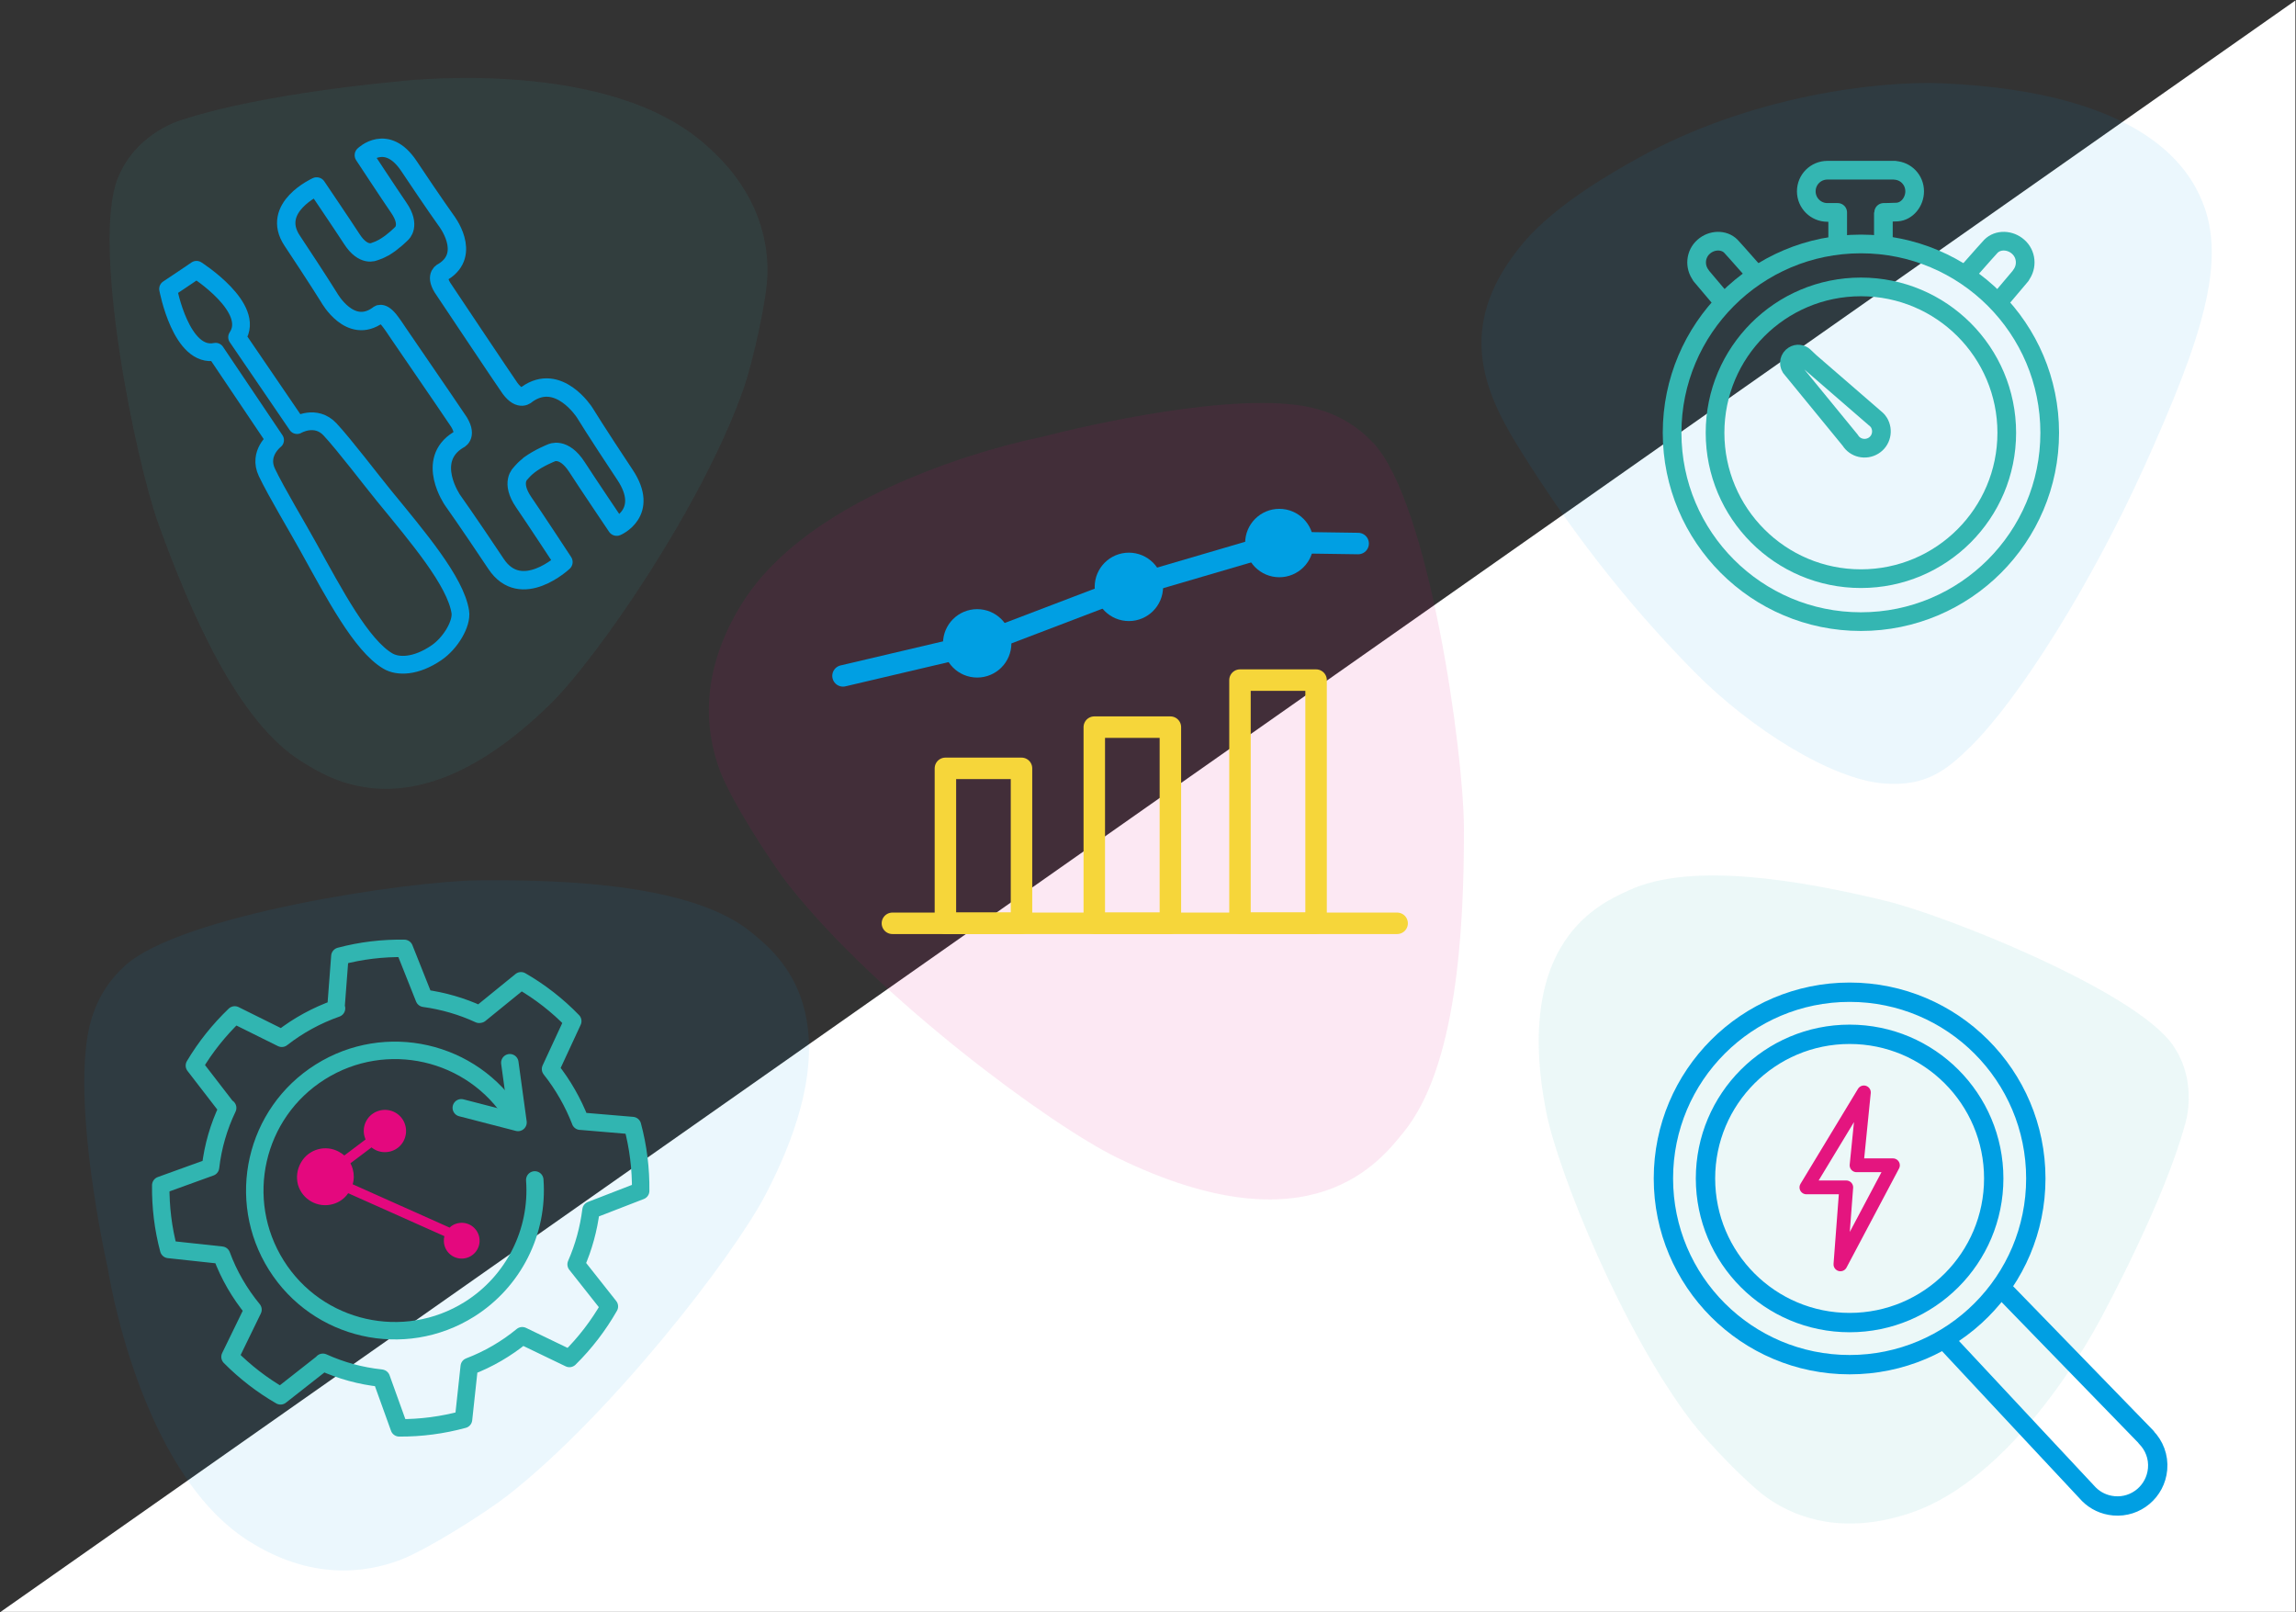 <?xml version="1.0" encoding="utf-8"?>
<!-- Generator: Adobe Illustrator 27.5.0, SVG Export Plug-In . SVG Version: 6.00 Build 0)  -->
<svg version="1.1" id="Ebene_1" xmlns="http://www.w3.org/2000/svg" xmlns:xlink="http://www.w3.org/1999/xlink" x="0px" y="0px"
	 viewBox="0 0 1849.6 1298.7" style="enable-background:new 0 0 1849.6 1298.7;" xml:space="preserve">
<rect x="0" y="0" width="1849.6" height="1298.7" fill="#333333" stroke="none"/>
<style type="text/css">
	.st0{fill:#FFFFFF;}
	.st1{opacity:8.000000e-02;fill:#009FE3;}
	.st2{opacity:9.000000e-02;fill:#E6007E;}
	.st3{opacity:9.000000e-02;fill:#35B6B3;}
	.st4{fill:none;stroke:#34B6B2;stroke-width:15.045;stroke-linecap:round;stroke-linejoin:round;stroke-miterlimit:10;}
	.st5{fill:none;stroke:#009FE3;stroke-width:14.295;stroke-linecap:round;stroke-linejoin:round;}
	.st6{fill:none;stroke:#009FE3;stroke-width:14.807;stroke-linecap:round;stroke-linejoin:round;}
	.st7{fill:none;stroke:#1399D6;stroke-width:14.06;stroke-linecap:round;stroke-linejoin:round;}
	.st8{fill:none;stroke:#31B5B1;stroke-width:14.06;stroke-linecap:round;stroke-linejoin:round;}
	.st9{fill:#E4087E;}
	.st10{fill:none;stroke:#009FE3;stroke-width:15.58;stroke-miterlimit:10;}
	.st11{fill:none;stroke:#009FE3;stroke-width:15.58;stroke-linecap:round;stroke-linejoin:round;stroke-miterlimit:10;}
	.st12{fill:none;stroke:#F6D63A;stroke-width:17.294;stroke-linecap:round;stroke-linejoin:round;}
	.st13{fill:none;stroke:#009FE3;stroke-width:17.294;stroke-linecap:round;stroke-linejoin:round;}
	.st14{fill:#009FE3;stroke:#009FE3;stroke-width:17.495;stroke-linecap:round;stroke-linejoin:round;}
	.st15{fill:none;stroke:#E4157F;stroke-width:11.105;stroke-linecap:round;stroke-linejoin:round;stroke-miterlimit:10;}
</style>
<g>
	<polyline class="st0" points="1849.1,0.4 1849.1,1298.3 0.5,1298.3 	"/>
	<g>
		<path class="st1" d="M1221.4,357.2c-29.4-48-46.8-99.4,6.1-162c26-30.8,72.8-57.1,91.1-67.3c90.9-50.9,194.7-63,246.1-60.8
			c166,7.2,199.2,71.5,208.9,94c20.9,48.8,0.1,112.1-46.1,214.5c-42.9,95-101.1,187.5-140.2,225.9c-19.3,18.9-35.6,32.1-69.4,29.6
			c-41.9-3.1-107.4-43.7-153.1-90.1C1324.1,499.7,1272.5,440.4,1221.4,357.2z"/>
		<path class="st1" d="M199.8,1240.9c50.1,32,94,26.4,122.6,15.6c21.6-8.2,68.3-37.7,86.9-52.2c83-65.1,181.3-191.8,207.7-242.6
			c74.6-143.7,8.8-193.6-11.1-210.2c-45.7-38.1-144.1-43.2-220.7-42.4c-55.6,0.5-239.7,27.6-284.7,68.9
			c-24.4,22.3-29.6,48.4-31.5,68.4c-6.5,68.4,17.9,175.6,17.9,175.6S111.6,1184.6,199.8,1240.9z"/>
		<path class="st2" d="M598.1,485.5C562.6,541.9,568.4,590,580,620.9c8.8,23.5,40.7,73.6,56.5,93.4C707,803,845,905.8,900.4,932.7
			c156.8,76.1,212.1,1.6,230.5-21c42.1-51.9,48.6-160.3,48.4-244.5c-0.1-61.2-28.1-262.5-73-310.4c-24.3-25.9-52.8-30.5-74.7-31.8
			c-74.9-4.3-192.6,27-192.6,27S660.6,386.1,598.1,485.5z"/>
		<path class="st3" d="M1537.7,1219.1c-52.9,17.3-90,3.6-112.3-11.4c-16.9-11.4-50-46.2-62.5-62.4
			c-55.6-72.6-107.9-201.2-117.4-250.1c-26.9-138.4,44.7-167.9,66.7-178.1c50.6-23.4,138.7-7.9,206,8.3
			c48.9,11.7,202.5,73,232.4,116.7c21.3,31.2,9.2,65,9.2,65c-16.6,60.3-63.3,147-63.3,147S1630.6,1188.7,1537.7,1219.1z"/>
		<path class="st3" d="M561.9,111.2c47,37.4,56.7,79.1,56.4,108.1c-0.3,22-12,72.6-19.2,93.5c-32.6,93.3-117.6,217-156.1,254.6
			C334,674,264.9,626.9,242.6,613.1c-51.2-31.8-89.5-120.6-114.9-190.9C109.2,371.1,73.3,195.9,95.1,143c15.5-37.7,53.2-47,53.2-47
			c64.3-20.9,170.3-30.2,170.3-30.2S479.2,45.4,561.9,111.2z"/>
		<g>
			<g>
				<path class="st4" d="M1480.4,196.5v-25.4h-8.3c-9.4,0-17-7.6-17-17c0-9.4,7.6-17,17-17h54.4v0.1c8.9,0.5,15.9,7.8,15.9,16.9
					c0,8.4-6.1,16.2-14.2,16.7c-3,0.2-11.4,0.3-11,0.3v23.3"/>
				<path class="st4" d="M1442.6,296.1l47.9,58.5c3.9,6.4,12.3,8.3,18.7,4.4c6.4-3.9,8.3-12.3,4.4-18.7c-0.5-0.9-1.2-1.6-1.9-2.3
					l-53.7-46.5c0,0-4-3.9-4.5-4.3c-2.3-2.2-5.8-2.7-8.6-0.9C1441.5,288.4,1440.5,292.8,1442.6,296.1z"/>
				<circle class="st4" cx="1499.1" cy="348.6" r="152.1"/>
				<circle class="st4" cx="1499.1" cy="348.6" r="117.5"/>
				<path class="st4" d="M1611.6,241.3l16.4-19.4l-0.1-0.1c5.4-7,4.6-17.2-2.2-23.1c-6.3-5.6-16.2-6.1-21.9-0.3
					c-1.2,1.2-7.2,8-17.1,19.2"/>
				<path class="st4" d="M1386.6,241.3l-16.4-19.4l0.1-0.1c-5.4-7-4.6-17.2,2.2-23.1c6.3-5.6,16.2-6.1,21.9-0.3
					c1.2,1.2,7.2,8,17.1,19.2"/>
			</g>
			<g>
				<path class="st4" d="M1444.8,503.5"/>
				<path class="st4" d="M1407.3,542.3"/>
				<path class="st4" d="M1370,581"/>
			</g>
		</g>
		<g>
			<g>
				<path class="st5" d="M370.8,492.8c-3.9-24.6-33.9-59.8-61.4-93.4c-10.4-12.7-31.7-40.8-43.5-53.5c-11.6-12.4-26.6-3.5-26.6-3.5
					L191,271.6c15.8-23.5-32.7-54.3-32.7-54.3l-8.1,5.5l-2.1,1.4l-2.5,1.7l-2.1,1.4l-8.1,5.4c0,0,10.5,56.5,38.3,50.6l47.9,71.2
					c0,0-13.9,10.6-6.6,26c7.4,15.6,25.6,45.9,33.5,60.3c21,37.9,42.5,78.9,63.9,91.6c8.2,4.9,22.7,4.6,39-6.5
					C362.9,518.2,372.3,502.3,370.8,492.8z"/>
			</g>
			<g>
				<g>
					<path class="st6" d="M392.2,265.1"/>
				</g>
				<g>
					<path class="st6" d="M357.6,322c-14.3-21-36-52.6-36-52.6c-3.6-5.4-6-8.9-6.9-10c-7.2-9.8-10.2-5.6-10.2-5.6
						c-22.5,16.2-39.3-14-39.3-14s-9.4-15.2-29.8-45.9c-17.9-26.8,19.7-43.7,19.7-43.7s21.3,31.5,28.3,42.3
						c9.5,14.8,18.3,10.1,18.3,10.1s5.2-1.2,12.4-6.4l-4.5,3c7.6-4.6,13.9-11.1,13.9-11.1s7.7-6.3-2.2-20.7
						c-7.3-10.6-28.2-42.4-28.2-42.4s18.4-18.1,36.3,8.7c20.5,30.7,29.8,43.6,29.8,43.6s21.4,27.1-2.2,41.6c0,0-6.9,2.3-0.6,12.7
						c0,0,51.6,77.3,54.5,81.2c8.2,11.1,13.5,4.9,13.5,4.9c25.5-18.3,46.5,14.5,46.5,14.5s9.4,15.4,32.6,50.3
						c20.2,30.4-6.7,41.7-6.7,41.7s-24.1-35.7-32-48c-10.8-16.7-20.7-11.4-20.7-11.4s-9.5,3.7-17.7,9.6l5.2-3.4
						c-8.6,5.2-12.1,10.2-12.1,10.2s-8.8,7.1,2.5,23.5c8.3,12,31.9,48,31.9,48s-34.1,31.9-54.3,1.5c-23.2-34.8-35-51.3-35-51.3
						s-22.2-32,4.5-48.5c0,0,7.8-2.6,0.7-14.4C369.1,339,364.1,331.6,357.6,322"/>
					<path class="st6" d="M393.8,287.6"/>
				</g>
			</g>
		</g>
		<g>
			<path class="st7" d="M411.4,1198"/>
			<g>
				<path class="st8" d="M413.7,898.8c-33.2-52.8-102.9-68.6-155.7-35.4c-52.8,33.2-68.6,102.9-35.4,155.7
					c33.2,52.8,102.9,68.6,155.7,35.4c35.4-22.3,55.6-62.3,52.5-104.1"/>
				<polyline class="st8" points="410.7,856 417.3,904.1 371.6,892.3 				"/>
				<path class="st8" d="M443.5,861.1l17.9-38.6c-12.3-12.7-26.4-23.7-41.7-32.5l-33.1,26.9L386,817c-14-6.5-29-10.8-44.3-12.9
					l-16-40.2c-17.5-0.3-35,1.8-51.9,6.3l-3.2,41.9l0.5,0.1c-15.9,5.6-30.8,13.7-44.1,24.1l-37.9-18.8
					c-12.6,12.1-23.6,25.8-32.5,40.8l26.3,34.1h0.5c-7.2,15-11.9,31.2-13.8,47.8l-40.1,14.5c-0.2,17.5,1.9,34.9,6.4,51.7l42.6,4.6
					c5.9,16,14.5,30.8,25.3,43.9l-18.5,38c12.1,12.2,25.8,22.8,40.7,31.4l34-26.7l0.1-0.3c14.8,6.7,30.5,11,46.6,12.7l0.5,0.1
					l14.4,40c17.5,0.1,34.9-2.2,51.8-6.8l4.6-42.6c15.5-5.9,29.9-14.3,42.7-24.8l38,18.3c12.6-12.4,23.4-26.5,32.2-41.9l-26.8-33.9
					c6.1-13.9,10.1-28.6,12-43.7l40-15.5c0.2-17.8-2-35.5-6.6-52.6l-41.5-3.5h-0.5v-0.1C461.7,888.1,453.6,873.8,443.5,861.1z"/>
				<path class="st9" d="M242.4,936.5c6.1-10.9,19.9-14.8,30.8-8.7c0.1,0.1,0.2,0.1,0.3,0.2c1.4,0.8,2.7,1.7,3.9,2.7l17.1-12.9
					c-0.3-0.7-0.6-1.5-0.8-2.2c-2.6-9.1,2.7-18.5,11.8-21s18.5,2.7,21,11.8s-2.7,18.5-11.8,21c-4.4,1.2-9.1,0.7-13.1-1.6
					c-0.8-0.5-1.6-1-2.3-1.6l-17,12.8c0.8,1.5,1.5,3.2,1.9,4.8c1.1,4,1.1,8.2-0.1,12.1l78.1,34.9c1.6-1.6,3.6-2.7,5.8-3.3
					c7.6-2.2,15.6,2.2,17.8,9.9c2.2,7.6-2.2,15.6-9.9,17.8c-7.6,2.2-15.6-2.2-17.8-9.9c-0.7-2.5-0.7-5.1-0.1-7.6l-77.5-34.6
					c-2.9,4.3-7.3,7.4-12.4,8.8c-12.1,3.4-24.7-3.7-28.1-15.8C238.5,948.2,239.3,941.9,242.4,936.5z"/>
			</g>
		</g>
		<g>
			<circle class="st10" cx="1490" cy="949.2" r="116.1"/>
			<circle class="st10" cx="1490" cy="949.2" r="150"/>
			<path class="st11" d="M1569.6,1082.4c0,0,111.5,119.5,113.1,121.1l0.1,0.1l0,0c5.2,5.2,12.2,8.6,20.1,9.3
				c17.9,1.6,33.6-11.7,35.2-29.6c0.9-9.9-2.8-19.1-9.2-25.6l0.1-0.1l-113.2-116.5"/>
		</g>
		<g>
			
				<rect x="761.6" y="618.8" transform="matrix(-1 -4.453250e-11 4.453250e-11 -1 1584.5 1362.476)" class="st12" width="61.3" height="124.8"/>
			
				<rect x="881.6" y="585.6" transform="matrix(-1 -4.485890e-11 4.485890e-11 -1 1824.431 1329.285)" class="st12" width="61.3" height="158"/>
			<rect x="998.9" y="547.8" class="st12" width="61.3" height="195.8"/>
			<line class="st12" x1="718.9" y1="743.7" x2="1125.5" y2="743.7"/>
			<polyline class="st13" points="679.1,544.4 790.6,518.2 909.9,472.7 1032.1,436.9 1094.1,437.8 			"/>
			<circle class="st14" cx="1030.6" cy="437.4" r="18.8"/>
			<circle class="st14" cx="909.4" cy="472.7" r="18.8"/>
			<circle class="st14" cx="787.2" cy="518.2" r="18.8"/>
		</g>
		<polygon class="st15" points="1501.5,879.9 1495.6,938.6 1524.9,938.6 1482.6,1018.4 1487.3,956.4 1455.2,956.4 		"/>
	</g>
</g>
</svg>
